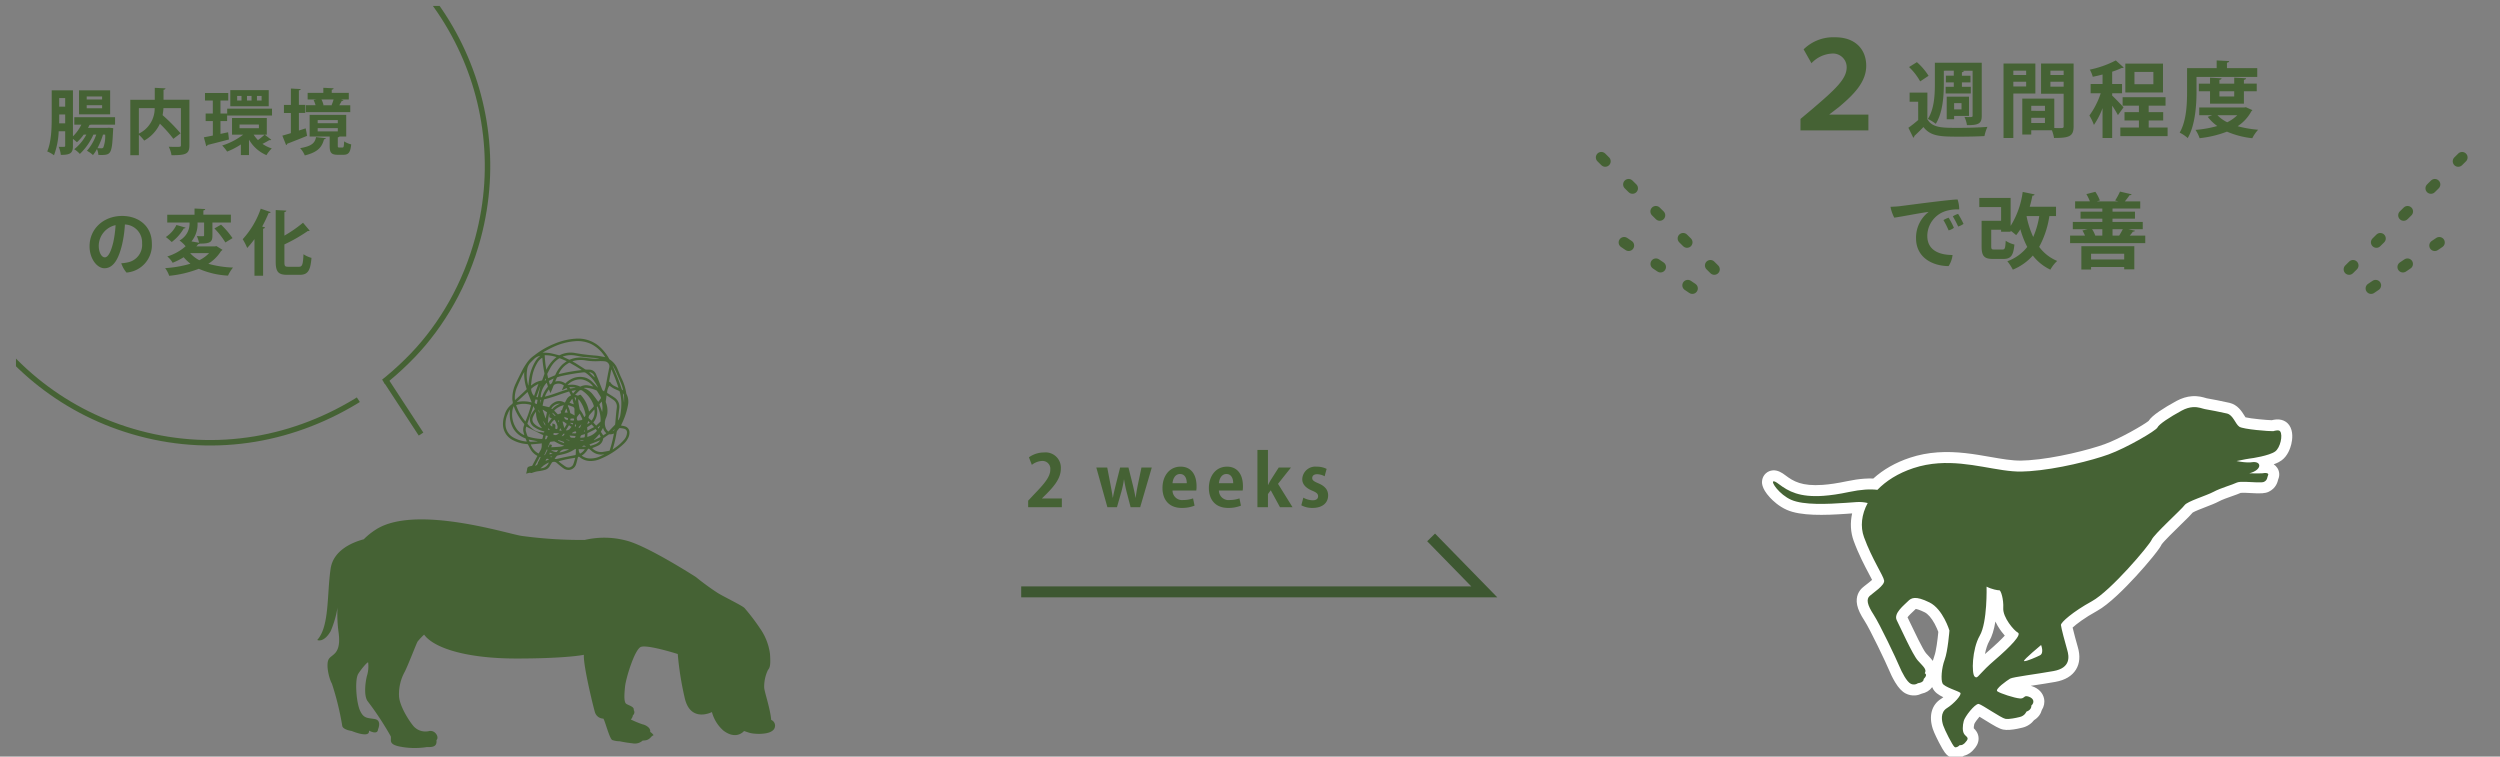 <svg xmlns="http://www.w3.org/2000/svg" xmlns:xlink="http://www.w3.org/1999/xlink" width="456" height="138" viewBox="0 0 456 138">
  <rect x="0" y="0" width="456" height="138" fill="#808080" stroke="none"/>
  <defs>
    <clipPath id="clip-path">
      <rect id="長方形_3749" data-name="長方形 3749" width="456" height="138" transform="translate(-8212 5850)" fill="none" stroke="#707070" stroke-width="1"/>
    </clipPath>
    <clipPath id="clip-path-2">
      <path id="パス_1062" data-name="パス 1062" d="M25.014,98.073,107.8,75.891,89.17,6.372,72.84,24.55,62.732,27.259,87.463,0,0,7.619,5.661,28.748Z" fill="#fff" stroke="#456234" stroke-width="1"/>
    </clipPath>
  </defs>
  <g id="マスクグループ_606" data-name="マスクグループ 606" transform="translate(8212 -5850)" clip-path="url(#clip-path)">
    <g id="k0211_11" transform="translate(-8154.137 5944.736)">
      <path id="パス_149776" data-name="パス 149776" d="M4.445,9.983c.511-3.444,4.135-4.85,6.042-5.355A12.837,12.837,0,0,1,12.781,2.8c7.209-4.508,23.957.825,26.435,1.2a80.824,80.824,0,0,0,11.567.751,15.679,15.679,0,0,1,7.734.151c3.905,1.05,12.543,6.607,12.543,6.607a47.7,47.7,0,0,0,3.9,2.854c1.051.676,4.357,2.254,4.957,2.779A38.422,38.422,0,0,1,82.778,20.9a10.477,10.477,0,0,1,1.8,4.58c.151,2.1,0,2.555-.376,3.005a7.073,7.073,0,0,0-.676,3.231c.075.827,1.127,3.9,1.276,5.856a1.136,1.136,0,0,1,.151,2.027c-.9.676-3.305.6-4.206.3l-.9-.3s-1.352,1.729-3.755-.073a6.849,6.849,0,0,1-2.1-3.382s-3.906,2.027-4.957-2.552a56.251,56.251,0,0,1-1.276-8.036s-5.633-1.8-6.76-1.278-2.7,5.708-2.853,7.211-.226,2.851.225,3.153,1.5.528,1.352,1.125a.728.728,0,0,1-.151.977,1.308,1.308,0,0,1-.375.751,17.666,17.666,0,0,0,2.178.9c.451.076,1.5.6,1.353,1.352,0,0,.837.616.525.676-.376.076-.525.827-1.578.9-.134.009-.238.018-.318.021a2.121,2.121,0,0,1-1.86.5,22.121,22.121,0,0,1-2.328-.374,4.246,4.246,0,0,1-1.352-.223c-.525-.226-1.427-3.907-1.652-3.907a1.647,1.647,0,0,1-1.5-1.125c-.3-.975-2.178-8.638-2.027-10.515,0,0-3.079.676-12.317.676s-15.1-1.952-16.823-4.357a10.694,10.694,0,0,0-1.2,1.276c-.226.377-1.653,4.132-2.329,5.485a8.415,8.415,0,0,0-1.051,4.429c.075,1.8,1.8,4.507,2.628,5.485a2.908,2.908,0,0,0,2.93.9c1.127-.151,1.8,1.2,1.276,1.653.076.9-.225,1.352-1.726,1.276a14.012,14.012,0,0,1-5.259-.151c-1.8-.449-1.2-1.125-1.352-1.8a54.556,54.556,0,0,0-4.2-6.384c-.827-1.05-.377-3.979-.076-4.882a5.933,5.933,0,0,0,.151-2.178c0-.3-1.127.976-1.8,2.027s-.375,5.18.3,6.686,1.352,1.348,2.7,1.575.6,1.877.6,1.877c-.075,1.128-1.652.229-1.652.229.225,1.5-3.154.072-3.154.072s-1.652-.223-1.727-.975a51.414,51.414,0,0,0-1.878-7.66c-.526-.9-1.127-3.454-.6-4.432s2.4-.827,1.8-5.032A24.059,24.059,0,0,1,5.7,17.085,18.419,18.419,0,0,1,4.446,21.4C3.143,23.6,2,23,2,23,4.261,20.5,3.744,14.689,4.445,9.983Z" transform="translate(-2 -0.999)" fill="#456234"/>
    </g>
    <path id="パス_150274" data-name="パス 150274" d="M1.922,13.215c-.054.364-.125.726-.159,1.092a12.148,12.148,0,0,0-.019,3.007A3,3,0,0,0,2.54,19a.434.434,0,0,1,.079.127A9.323,9.323,0,0,0,4.23,21.551c.4.445.752.925,1.131,1.385a3.675,3.675,0,0,0,1.852,1.281.382.382,0,0,1,.145.1,8.331,8.331,0,0,0,2.514,1.743,5.922,5.922,0,0,0,4.321.112,11.693,11.693,0,0,0,3.461-1.935,14.692,14.692,0,0,0,2.994-3.094,5.28,5.28,0,0,0,.77-1.243,12.273,12.273,0,0,0,.588-1.954c.155-.859.343-1.713.469-2.576a6.308,6.308,0,0,0-.127-2.838,3.18,3.18,0,0,0-.251-.615.4.4,0,0,1,.038-.478,3.6,3.6,0,0,0,.731-2.309,4.771,4.771,0,0,0-.228-1.763,3.23,3.23,0,0,0-2.466-2.147,6.327,6.327,0,0,0-2.722.013.2.2,0,0,1-.22-.075c-.248-.266-.492-.537-.76-.782a2.958,2.958,0,0,0-1.421-.693q.135-.633.269-1.268c.043-.2.089-.4.122-.609a.235.235,0,0,1,.165-.2,1.911,1.911,0,0,0,.414-.242.452.452,0,0,0,.172-.489,4.685,4.685,0,0,1-.049-.733c0-.034-.006-.068-.013-.142-.194.115-.364.223-.541.318A.67.67,0,0,1,15.4.353c-.076.015-.175.006-.225.051a5.341,5.341,0,0,1-1.311.746,7.84,7.84,0,0,0-.9.5,1.438,1.438,0,0,0-.6.9c-.053.221-.125.437-.182.657a.305.305,0,0,1-.17.191.721.721,0,0,1-.739.006c-.433-.2-.873-.4-1.323-.559a1.569,1.569,0,0,0-1.4.084,1.5,1.5,0,0,0-.7,1.35c-.012.382.017.766.029,1.149a.19.19,0,0,1-.25.181,3.06,3.06,0,0,0-2.331-.1,4.538,4.538,0,0,0-1.595.94,13.945,13.945,0,0,0-3.129,3.6,3.824,3.824,0,0,0-.541,1.389,2.15,2.15,0,0,0,.077,1.062,1.146,1.146,0,0,0,1.114.762C1.453,13.261,1.684,13.23,1.922,13.215ZM19.336,22.05a.217.217,0,0,1-.037.047c-.518.5-1.013,1.018-1.559,1.481a11.589,11.589,0,0,1-3.448,2.077,5.763,5.763,0,0,1-3.095.331,6.4,6.4,0,0,1-3.046-1.568c-.012-.01-.018-.029-.008-.013.542-.06,1.093-.089,1.632-.187a37.109,37.109,0,0,1,3.765-.6A4.417,4.417,0,0,0,16.2,22.466a.293.293,0,0,1,.172-.057c.564-.026,1.132-.017,1.692-.08A11.493,11.493,0,0,0,19.336,22.05ZM6.617,18.34c.128.057.281.076.35.163.4.491.77,1,1.156,1.5.25.324.5.648.765.96a1.3,1.3,0,0,0,1.359.461c.2-.043.388-.11.584-.155a.475.475,0,0,1,.23,0c.634.185,1.265.381,1.9.567.228.067.461.116.7.177a.374.374,0,0,1-.045.048c-.067.045-.135.089-.2.132a5.133,5.133,0,0,1-2.064.653,10.9,10.9,0,0,0-2.3.531,6.553,6.553,0,0,1-1.083.274.937.937,0,0,1-1.081-.891c-.065-1.053-.18-2.1-.279-3.153A4.089,4.089,0,0,1,6.617,18.34Zm-.646-.559c-.506-.161-.983-.294-1.445-.464a1.431,1.431,0,0,1-.961-1.152c-.06-.333-.1-.668-.167-1-.124-.66-.257-1.317-.382-1.977A.312.312,0,0,1,3.032,13c.241-.465.49-.926.735-1.39.042-.079.1-.1.171-.054a2.314,2.314,0,0,1,.429.324,2.391,2.391,0,0,1,.567,1.938,3.5,3.5,0,0,0-.011.8,4.185,4.185,0,0,0,.786,1.849.477.477,0,0,1,.092.171C5.859,17,5.91,17.363,5.971,17.781Zm13.167,3.35a.337.337,0,0,1-.036-.052,22.24,22.24,0,0,0-1.125-2.546.382.382,0,0,1-.034-.188c.02-.368.042-.736.073-1.1a.2.2,0,0,1,.09-.147,3.747,3.747,0,0,0,1.461-1.221c.041-.053.085-.105.141-.175a.877.877,0,0,1,.028.095c.077.524.182,1.046.224,1.572a7.258,7.258,0,0,1-.224,2.658A2.609,2.609,0,0,1,19.138,21.131ZM2.784,11.442c-.017-.025-.026-.033-.027-.041a22.585,22.585,0,0,1-.1-3.115.14.14,0,0,1,.063-.1q.547-.274,1.1-.539A2.216,2.216,0,0,1,5.842,7.8c-.289.227-.589.435-.856.679a1.652,1.652,0,0,0-.6,1.5.236.236,0,0,1-.048.159c-.229.289-.463.573-.7.857-.027.033-.062.077-.1.083A1.52,1.52,0,0,0,2.784,11.442Zm12.65,1.365,1.231-.066c.026.346.057.722.079,1.1a.155.155,0,0,1-.075.113,26.993,26.993,0,0,0-2.628,1.733c-.427.3-.861.58-1.307.879l-.551-.595a1.565,1.565,0,0,0,.6-.979,3.977,3.977,0,0,0,.086-.43c.016-.148.087-.172.214-.143a1.773,1.773,0,0,0,1.681-.5A2.478,2.478,0,0,0,15.435,12.806Zm.236,4.8c-.033.279-.06.529-.1.778a.194.194,0,0,1-.086.111c-.181.119-.365.236-.552.346A37.691,37.691,0,0,1,11.2,20.634a.627.627,0,0,1-.529,0,6.477,6.477,0,0,1-2.735-1.866c-.032-.039-.062-.079-.081-.1.427.246.852.51,1.294.741a3.228,3.228,0,0,0,1.307.4,3.435,3.435,0,0,0,2.6-1.035,3.3,3.3,0,0,0,.73-1A2.059,2.059,0,0,0,15.671,17.6Zm6.575-7.219-.038-.018c-.1-.349-.176-.7-.294-1.044a5.085,5.085,0,0,0-1.231-2.028,4.157,4.157,0,0,0-2.552-1.136c-.049-.005-.116,0-.141-.035-.12-.144-.229-.3-.354-.465a5.851,5.851,0,0,1,2.486.019,2.779,2.779,0,0,1,2.065,1.784,4.4,4.4,0,0,1,.2,1.959C22.36,9.744,22.3,10.064,22.246,10.385ZM18.39,6.668a1.291,1.291,0,0,1,.129.011,3.471,3.471,0,0,1,1.288.506,4.623,4.623,0,0,1,1.929,3.42,3.418,3.418,0,0,1-.018.57l-.044,0-.027-.036a10,10,0,0,0-2.569-2.458.3.3,0,0,1-.153-.317,1.98,1.98,0,0,0-.251-1.24C18.586,6.98,18.494,6.837,18.39,6.668ZM14.666,21.76c.053-.066.085-.1.114-.141.176-.24.37-.469.522-.724a6,6,0,0,0,.673-2.061.279.279,0,0,1,.068-.158c.337-.28.68-.553,1.033-.837.116.213.241.437.36.663a.186.186,0,0,1,.008.116c-.1.483-.187.972-.321,1.447a4.509,4.509,0,0,1-.934,1.75c-.042.049-.113.113-.164.108C15.582,21.878,15.138,21.818,14.666,21.76ZM2.184,8.582c0,.17,0,.3,0,.421a23.266,23.266,0,0,0,.16,2.81.612.612,0,0,1-.021.263,5.48,5.48,0,0,1-.213.517A.189.189,0,0,1,2,12.7a4.781,4.781,0,0,1-.762.1.693.693,0,0,1-.748-.629,2.167,2.167,0,0,1,.176-1.3A8.4,8.4,0,0,1,1.812,9.038C1.925,8.893,2.046,8.752,2.184,8.582Zm16.534,3.7a22.575,22.575,0,0,1,.163-3.175,9.053,9.053,0,0,1,2.457,2.412A4.4,4.4,0,0,1,18.718,12.287ZM5.948,19.617a8.315,8.315,0,0,0-.848-.274c-.36-.077-.73-.1-1.094-.162a.257.257,0,0,1-.161-.106,8.918,8.918,0,0,1-.791-1.7,12.255,12.255,0,0,1-.509-2.6,2.922,2.922,0,0,1,.12-.771l.067,0c.116.692.238,1.383.347,2.075a1.986,1.986,0,0,0,1.387,1.7c.448.153.906.281,1.364.4a.24.24,0,0,1,.216.242A2.392,2.392,0,0,1,5.948,19.617ZM21.579,17.74c-.041-.161-.068-.278-.1-.395a8.615,8.615,0,0,0-1.126-2.386.212.212,0,0,1,0-.268c.135-.213.256-.435.387-.651.346-.568.694-1.135,1.048-1.713.026.065.052.122.074.181a4.752,4.752,0,0,1,.224,2.167c-.085.792-.228,1.577-.353,2.365C21.7,17.262,21.637,17.479,21.579,17.74ZM11.508,16.3c-.185.331-.355.646-.539.952a.433.433,0,0,1-.2.133.572.572,0,0,1-.438-.058,5.2,5.2,0,0,1-2.63-2,.229.229,0,0,1-.038-.184c.179-.367.371-.727.566-1.1l.074.138a6.155,6.155,0,0,0,1.956,2.2c.348.234.279.251.656-.051a.244.244,0,0,1,.143-.054C11.195,16.271,11.33,16.287,11.508,16.3Zm.078,4.66a31.671,31.671,0,0,0,3.853-1.888c.008.022.015.032.014.04a4.381,4.381,0,0,1-1.237,2.444.2.2,0,0,1-.214.057c-.366-.094-.737-.173-1.1-.272C12.473,21.227,12.05,21.1,11.586,20.961Zm4.328-5.623c-.054.47-.118.894-.147,1.321a.576.576,0,0,1-.292.519c-.07.04-.135.09-.206.126a1.538,1.538,0,0,1-1.32.038l.114-.936-.7.64-.255-.191c1.235-.758,2.339-1.681,3.613-2.411a4.982,4.982,0,0,1-.343,1.475Zm-2.568,2.3a3.285,3.285,0,0,1-2.214,1.68,3.246,3.246,0,0,1-2.372-.667c.273-.016.55-.022.824-.051a2.182,2.182,0,0,0,1.368-.573.2.2,0,0,1,.144-.038,3.588,3.588,0,0,0,1.368-.056C12.758,17.852,13.042,17.739,13.346,17.636ZM7.294,5.953c-.06.072-.109.129-.157.188a3.358,3.358,0,0,0-.572,1.193c-.056.188-.137.224-.31.145q-.22-.1-.442-.2A2.57,2.57,0,0,0,3.477,7.3a.27.27,0,0,1-.071.006c.176-.154.33-.292.489-.425A4.166,4.166,0,0,1,5.819,5.842,2.558,2.558,0,0,1,7.294,5.953Zm11.174,2.31c-.123-.041-3.295-.645-3.4-.647-.01-.133-.023-.268-.03-.4-.019-.335-.019-.338.316-.4a9.845,9.845,0,0,1,2.286-.223.218.218,0,0,1,.152.062c.171.238.341.477.493.726A1.355,1.355,0,0,1,18.468,8.262Zm-7.414-4.5-.013.048A20.848,20.848,0,0,1,8.331,5.243a.207.207,0,0,1-.017-.062c.007-.392-.011-.787.031-1.175a.928.928,0,0,1,1.21-.791C10.065,3.365,10.556,3.578,11.055,3.763ZM20.17,15.555c.014.012.024.017.029.024a6.5,6.5,0,0,1,.982,2.631,2.4,2.4,0,0,1-.175,1.393c-.158.3-.33.6-.493.9a2.218,2.218,0,0,1-.859.833c-.03.018-.064.03-.1.045a3.469,3.469,0,0,0,.6-1.188,8.663,8.663,0,0,0,.2-3.514C20.313,16.308,20.234,15.938,20.17,15.555Zm-3.5,6.406a6.439,6.439,0,0,0,1.143-2.732A18.125,18.125,0,0,1,18.83,21.7,6.773,6.773,0,0,1,16.669,21.962ZM8.656,6.842c-.076-.293-.15-.559-.214-.828s-.056-.256.179-.376c.516-.263,1.034-.522,1.547-.792.472-.249.935-.515,1.408-.762a1.028,1.028,0,0,1,.315-.043c-.086.221-.147.4-.223.567a.369.369,0,0,1-.143.158c-.289.166-.587.315-.874.483a6.339,6.339,0,0,0-1.8,1.461A.894.894,0,0,1,8.656,6.842ZM10.31,17.895l0,.049c-.141.047-.28.105-.424.139a5.554,5.554,0,0,1-1.867.045.258.258,0,0,1-.137-.054c-.325-.287-.651-.573-.965-.872a.312.312,0,0,1-.093-.251c.076-.254.184-.5.274-.732.376.289.725.589,1.1.844A3.6,3.6,0,0,0,10.31,17.895ZM6.445,22.519l-.052.013a33.327,33.327,0,0,1-2.145-2.847c.332.038.658.09.981.158a1.841,1.841,0,0,1,.849.52l.132-.174ZM16.78,5.357,14.9,6.093a3.029,3.029,0,0,0-.075-.352,1.705,1.705,0,0,1,0-1.066c.053-.171.083-.349.123-.521A2.821,2.821,0,0,1,16.78,5.357ZM21.332,12.1l.031.037-1.369,2.253-1.259-1.627A5.586,5.586,0,0,0,21.332,12.1Zm-14.4.251a3.14,3.14,0,0,0,.1,2.721A.236.236,0,0,1,7,15.376c-.013-.006-.024-.008-.03-.015a6.093,6.093,0,0,1-1.249-2.395.17.17,0,0,1,.005-.117c.177-.3.359-.6.543-.907Zm8.685,10.009c-.078.055-.137.1-.2.139a4.5,4.5,0,0,1-1.956.683c-.471.057-.949.069-1.416.145-.722.118-1.437.277-2.156.415-.232.045-.466.079-.7.117l-.008-.04a8.488,8.488,0,0,1,.847-.267c.567-.119,1.141-.208,1.713-.306A5.021,5.021,0,0,0,14.2,22.193a.251.251,0,0,1,.179-.035C14.781,22.219,15.179,22.287,15.613,22.358Zm2.244-10.6c.122-.365.263-.7.343-1.043a1.7,1.7,0,0,0-1.16-2.151,5.52,5.52,0,0,0-1.134-.242,6.433,6.433,0,0,0-.847-.007l.011-.217.5-.075a2.91,2.91,0,0,1,1.262-.008,6.5,6.5,0,0,1,1.544.758.178.178,0,0,1,.048.139c-.053.9-.112,1.793-.164,2.69-.011.187,0,.375,0,.562l-.042.005ZM15.62,8.773a2.889,2.889,0,0,1,1.717.462,1.042,1.042,0,0,1,.456.925,5.428,5.428,0,0,1-.145.828,2.563,2.563,0,0,1-.141.362,4.266,4.266,0,0,0-.692-1.487A5.4,5.4,0,0,0,15.62,8.773Zm-4.878,6.858-.052.028c-.03-.016-.062-.03-.091-.049-.085-.055-.172-.106-.252-.168a6.309,6.309,0,0,1-1.607-2.008.47.47,0,0,1,.043-.586.2.2,0,0,1,.036.027,5.844,5.844,0,0,0,1.1,1.039.256.256,0,0,1,.076.09c.178.351.358.7.526,1.057C10.606,15.246,10.669,15.441,10.743,15.631Zm.183-8.816L10.9,6.771a5.284,5.284,0,0,1,.6-.324c.478-.188.966-.351,1.449-.524.03-.011.06-.018.1-.029v.434h.437l.036-.569.059-.009a.573.573,0,0,1,.048.187c-.023.231-.067.46-.088.691a.239.239,0,0,1-.2.239c-.149.044-.287.124-.434.176a.4.4,0,0,1-.2.013c-.336-.064-.669-.152-1.007-.2C11.448,6.819,11.185,6.828,10.925,6.816Zm2.331,6.02c-.061-.136-.106-.248-.16-.355a.132.132,0,0,1,.05-.2c.115-.073.219-.163.331-.24.032-.022.089-.045.114-.031.264.146.524.3.794.456A3.442,3.442,0,0,1,12.974,13.9c.022-.295.048-.565.061-.836C13.041,12.931,13.06,12.829,13.256,12.835Zm-2.7-.2c.276.063.509.126.745.165a.219.219,0,0,1,.193.131,3.578,3.578,0,0,0,.692.988.168.168,0,0,1,.047.138.153.153,0,0,1-.123.073c-.241-.009-.482-.03-.723-.047a.506.506,0,0,1-.507-.42C10.793,13.319,10.67,12.984,10.558,12.635Zm8.092,1.394c.084.048.152.078.211.121a2.017,2.017,0,0,1,.65.93.172.172,0,0,1-.033.134c-.135.189-.267.381-.419.556-.176.2-.371.389-.558.583.008-.4.049-.78.078-1.157S18.626,14.435,18.65,14.029ZM17.1,16.987c-.119-.181-.223-.353-.342-.515a.2.2,0,0,1-.024-.233,5.581,5.581,0,0,0,.45-1.86c.016-.2.04-.223.249-.243A4.081,4.081,0,0,1,17.1,16.987ZM7.4,14.688a2.485,2.485,0,0,1-.066-2.108c.216.1.412.193.607.288.025.012.061.037.062.056A1.222,1.222,0,0,1,8,13.4C7.817,13.839,7.6,14.26,7.4,14.688Zm-.136-5.16c.044.192.081.373.129.552a.151.151,0,0,1-.064.176c-.28.246-.555.5-.826.753-.105.1-.2.212-.3.322-.1-.071-.193-.129-.276-.2a.135.135,0,0,1-.029-.123A3.193,3.193,0,0,1,7.259,9.528ZM13.893,10.9A3.5,3.5,0,0,1,13,9.863a1.066,1.066,0,0,1-.068-.407c0-.043.1-.133.119-.124.1.04.274-.04.287.164a1.455,1.455,0,0,0,.066.34.381.381,0,0,0,.365.29c.095,0,.19,0,.283,0l-.134-.573.477.177A3.413,3.413,0,0,1,13.893,10.9ZM9.759,13.227c-.219-.246-.455-.506-.685-.771-.095-.109-.077-.206.053-.279a3.928,3.928,0,0,1,.394-.191c.287-.122.3-.128.463.136a.567.567,0,0,1,.063.4A5.811,5.811,0,0,1,9.759,13.227ZM3.326,19.52l.034-.043c.1.059.234.093.29.18a28.118,28.118,0,0,0,1.783,2.409q.486.605.969,1.213a.134.134,0,0,1-.094-.039c-.232-.238-.476-.466-.692-.719-.462-.541-.908-1.1-1.362-1.644A8.275,8.275,0,0,1,3.326,19.52Zm3.806-7.585-.569-.354.985-.945c.077.185.142.332.2.482a.14.14,0,0,1-.013.118C7.54,11.467,7.341,11.694,7.132,11.935ZM4.1,11.122l.443-.538c.191.163.372.316.55.472a.111.111,0,0,1,.036.087c-.055.244-.117.486-.181.749A1.867,1.867,0,0,0,4.1,11.122ZM6.512,8.29,4.83,9.579c.214-.775.88-1.1,1.492-1.519L6.3,8.2ZM7.08,7.231A2.249,2.249,0,0,1,7.7,6.214a1.517,1.517,0,0,1,.46.72Zm9.369,4.783-.041.047-.842-.255-.082-1.1.041-.02ZM6.511,16.441a4.941,4.941,0,0,1-.6-1.769c.009,0,.021.005.026.012.269.37.539.74.8,1.113a.145.145,0,0,1,.006.119C6.676,16.082,6.6,16.246,6.511,16.441Zm6.246-13.36-.036-.035a1.579,1.579,0,0,1,1.191-1.39,2.444,2.444,0,0,0-.36.551A7.918,7.918,0,0,1,12.756,3.081Zm3.7,13.748c.106.166.215.334.319.506a.116.116,0,0,1,0,.105c-.214.208-.434.41-.652.614l-.042-.032C16.174,17.621,16.028,17.153,16.453,16.829Zm-5.11-7.236-.287,1.042-.511-.151C10.7,10.064,10.85,9.675,11.343,9.593Zm.162,1.173.216-.866.652,1.061C12.061,11.072,11.823,10.824,11.505,10.766Zm3.589.825-.049.008c-.033-.128-.07-.256-.1-.385a.226.226,0,0,0-.25-.2,1.844,1.844,0,0,1-.272-.034l.4-1.008.037-.007A7.964,7.964,0,0,1,15.094,11.59ZM11.352,5.378a1.252,1.252,0,0,1-.622.782,5.021,5.021,0,0,1-.9.251A7.217,7.217,0,0,1,11.352,5.378ZM4.9,10.177l1.027-.906.03.03c-.119.214-.245.425-.355.644s-.2.442-.313.684ZM7.8,9.892c-.033-.19-.065-.357-.087-.525a.109.109,0,0,1,.053-.087c.22-.094.444-.182.664-.271a.488.488,0,0,1-.1.561C8.163,9.677,7.993,9.774,7.8,9.892Zm4.3,4.719-.269.829h-.043l-.519-.895Zm1.6-.635.122-.105a3.669,3.669,0,0,0,.924-1.124c.064-.126.124-.154.235-.072A1.736,1.736,0,0,1,13.7,13.976Zm.76-10.314-.027-.039c.028-.2.053-.409.086-.612.02-.123.055-.243.079-.365a.39.39,0,0,0,.019-.173.572.572,0,0,1,.355-.635C14.851,2.42,14.73,3,14.6,3.571,14.591,3.61,14.511,3.632,14.463,3.662Zm-4.02,5.2L9.361,9.08a2.042,2.042,0,0,1,0-.266.141.141,0,0,1,.079-.1c.2-.052.411-.1.619-.136a.162.162,0,0,1,.12.033C10.273,8.69,10.356,8.778,10.444,8.863ZM17.38,6.1l-1.656.159a1.1,1.1,0,0,1,.117-.058c.322-.115.643-.236.969-.34.343-.11.346-.1.552.2A.236.236,0,0,1,17.38,6.1Zm.838,7.391-.376.024-.086-.765a.955.955,0,0,1,.277.006c.07.024.17.092.177.15A5.11,5.11,0,0,1,18.218,13.489Zm-.166,2.571-.019,0c-.032-.688-.065-1.376-.1-2.086l.27-.024ZM12.407,8.736c.276-.46.578-.614.95-.487a.589.589,0,0,0-.007.1c.013.131-.052.178-.175.2C12.923,8.6,12.675,8.672,12.407,8.736Zm-.7-2.988c.062-.15.111-.274.165-.4a.083.083,0,0,1,.056-.04,2.236,2.236,0,0,1,1.027.051c-.233.059-.433.1-.627.162S11.931,5.665,11.7,5.748ZM10.2,20.957a1.047,1.047,0,0,1-1.24-.65Zm2.1-9.069-.728-.074-.044-.294C12,11.42,12.174,11.5,12.3,11.888Zm-1.232-.319.049.312a3.756,3.756,0,0,0-.41.151c-.131.066-.192-.022-.246-.1s-.016-.235.056-.251C10.694,11.643,10.872,11.609,11.07,11.569Zm1.384,1.079-.069.754-.05.015-.413-.625ZM14.562,7l.048.673c-.093.008-.163.017-.233.019-.137,0-.172-.038-.147-.171a2.849,2.849,0,0,0,.051-.282C14.3,7.077,14.361,6.981,14.562,7Zm-2.241,9.794-.735.352.363-.747ZM11,7.258l1.209.109,0,.088a1.514,1.514,0,0,1-.288.054c-.2,0-.4-.033-.6-.025A.3.3,0,0,1,11,7.258ZM9.553,9.9a.466.466,0,0,1-.076-.067c-.1-.141-.068-.264.095-.31.186-.054.374-.1.574-.151A.931.931,0,0,1,9.553,9.9Zm3.345,7.45-1.055.247-.014-.049c.214-.107.43-.211.642-.322C12.7,17.1,12.7,17.1,12.9,17.347Zm-10.351.079.017,0,.643,1.5A.516.516,0,0,1,2.9,18.6c-.038-.135-.1-.264-.138-.4C2.683,17.946,2.617,17.685,2.547,17.425ZM13.839,4.153l.051.024-.148.986c-.009.063-.005.151-.1.123-.03-.009-.061-.1-.052-.148.05-.283.108-.565.171-.846A.541.541,0,0,1,13.839,4.153Zm-.945-.487-.032-.048.515-.4C13.377,3.608,13.289,3.733,12.893,3.667Zm-5.346,8.5.32-.4.028.017v.564ZM11.4,8.922a.551.551,0,0,1,.381-.567,2.075,2.075,0,0,0-.12.354C11.638,8.866,11.55,8.916,11.4,8.922ZM9.207,10.659c.012.067.05.14.029.187-.083.185-.185.362-.279.542l-.038-.017C9.038,11.146,8.844,10.813,9.207,10.659Zm5.361,1.316-.043.036-.639-.353.1-.111c.175.1.344.188.5.29C14.53,11.86,14.543,11.927,14.568,11.974ZM12.049,9.313l.437-.073-.043.448ZM11.1,15.2l.393.617-.3.018ZM7,7.757l.677-.223C7.483,7.877,7.386,7.909,7,7.757Zm5.488-2.95.527-.244.024.33Zm-2.061,6.421.033-.29.525.152v.031Zm4.791-1.863.67.763c-.157-.1-.286-.228-.438-.321A.539.539,0,0,1,15.214,9.366ZM5.6,12.134l-.031-.009.121-.59.217.159Zm4.28-1.457c.045.048.119.089.12.132a3.6,3.6,0,0,1-.035.418C9.9,11.056,9.668,10.918,9.882,10.677ZM7.71,8.8c0-.1.347-.293.611-.32-.016.046-.038.1-.075.113C8.07,8.665,7.89,8.729,7.71,8.8Zm6.486.058.006-.04a1.382,1.382,0,0,1,.319.025c.025.007.014.138.022.245Zm3.345,8.837c-.2-.282-.213-.217,0-.5Zm-.373-4.556.02-.012c.044.143.083.288.133.43.038.109-.007.133-.112.126ZM10.213,8.031l0-.056.642-.036,0,.046C10.642,7.975,10.433,8.1,10.213,8.031Zm6.922,3.821-.339-.576C16.95,11.432,17.148,11.562,17.135,11.852Zm-4.7-7.525c.047-.24.2-.2.351-.164Zm.538,6.352L13,10.667l.236.258h-.221ZM2.879,12.226c-.047-.146.039-.3.229-.421ZM8.044,10.6c-.124-.243-.118-.265.081-.328Z" transform="translate(-8100.523 5940.841) rotate(-164)" fill="#456234"/>
    <g id="グループ_5411" data-name="グループ 5411" transform="matrix(-0.259, 0.966, -0.966, -0.259, -8107.86, 5853.059)">
      <path id="パス_1063" data-name="パス 1063" d="M7.807,0,0,8.73" transform="translate(72.784 6.699)" fill="#fff" stroke="#456234" stroke-width="1"/>
      <g id="マスクグループ_74" data-name="マスクグループ 74" transform="translate(0 0)" clip-path="url(#clip-path-2)">
        <g id="パス_1061" data-name="パス 1061" transform="translate(-7.603 5.426)" fill="none">
          <path d="M50.936,101.872A50.879,50.879,0,0,0,84.821,12.988a52.016,52.016,0,0,0-9.856-6.975A50.173,50.173,0,0,0,50.936,0a50.936,50.936,0,1,0,0,101.872Z" stroke="none"/>
          <path d="M 50.936 101.872 L 50.936 100.872 C 57.678 100.872 64.217 99.552 70.373 96.948 C 76.319 94.433 81.66 90.832 86.246 86.246 C 90.833 81.66 94.433 76.319 96.948 70.373 C 99.552 64.217 100.872 57.678 100.872 50.936 C 100.872 43.803 99.389 36.932 96.465 30.513 C 93.605 24.236 89.46 18.588 84.145 13.725 C 81.472 11.274 78.041 8.846 74.482 6.888 C 71.104 5.027 67.406 3.576 63.493 2.574 C 59.412 1.53 55.187 1 50.936 1 C 44.194 1 37.655 2.32 31.499 4.924 C 25.553 7.439 20.212 11.04 15.626 15.626 C 11.04 20.212 7.439 25.553 4.924 31.499 C 2.32 37.655 1 44.194 1 50.936 C 1 57.678 2.32 64.217 4.924 70.373 C 7.439 76.319 11.04 81.66 15.626 86.246 C 20.212 90.832 25.553 94.433 31.499 96.948 C 37.655 99.552 44.194 100.872 50.936 100.872 L 50.936 101.872 M 50.936 101.872 C 22.805 101.872 -3.332722917548381e-05 79.067 -1.999389678530861e-05 50.936 C -6.660563030891353e-06 22.805 22.805 -1.821329715312459e-05 50.936 -1.821329715312459e-05 C 59.826 -1.821329715312459e-05 68.183 2.277 74.965 6.012 C 78.716 8.076 82.169 10.556 84.821 12.988 C 95.563 22.816 101.872 36.139 101.872 50.936 C 101.872 79.067 79.067 101.872 50.936 101.872 Z" stroke="none" fill="#456234"/>
        </g>
      </g>
    </g>
    <path id="パス_150276" data-name="パス 150276" d="M-15.3-5.707h-7.436v1.352h1.287a7.653,7.653,0,0,1-1.534,2.132v-8.385h-3.874v4.771c0,1.924-.039,4.563-.819,6.37a5.24,5.24,0,0,1,1.235.7,14.027,14.027,0,0,0,.858-4.381H-24.4V-.507c0,.208-.065.208-.585.208-.182,0-.39,0-.6-.013a5.133,5.133,0,0,1,.39,1.469c1.846.026,2.21-.416,2.21-1.651V-1.755c.26.2.546.442.728.611a8.114,8.114,0,0,0,1.235-1.391h.481A8.563,8.563,0,0,1-22.75.13a4.681,4.681,0,0,1,1.027.858,11.13,11.13,0,0,0,2.47-3.523h.52a8.951,8.951,0,0,1-1.7,2.951,4.831,4.831,0,0,1,1.1.78A7.078,7.078,0,0,0-18.6.091a3.63,3.63,0,0,1,.26,1.079c2.353.065,2.457-.013,2.678-4.485.013-.13.026-.286.026-.4l-.78-.078-.312.026h-3.51a5.345,5.345,0,0,0,.273-.546.311.311,0,0,0,.221-.039H-15.3Zm-5.174-3.237V-9.49h2.808v.546Zm-1.4-1.664V-6.24H-16.2v-4.368Zm1.4,3.263V-7.9h2.808v.559ZM-24.4-7.631h-1.092V-9.2H-24.4Zm0,1.417v1.625h-1.1c.013-.442.013-.78.013-1.625Zm7.293,3.679a5.775,5.775,0,0,1-.338,2.353.385.385,0,0,1-.351.143c-.156,0-.416-.013-.715-.026A14.141,14.141,0,0,0-17.5-2.535ZM-6.461-8.892v-1.82c.247-.039.338-.13.351-.26l-1.95-.1v2.184h-4.459V1.222h1.56V-2.509a6.6,6.6,0,0,1,.975,1.066,6.8,6.8,0,0,0,2.86-3.081A23.422,23.422,0,0,1-4.667-1.768l1.313-1A33.806,33.806,0,0,0-6.63-6.084a11.2,11.2,0,0,0,.156-1.287h3.185V-.6c0,.3-.091.3-.884.3-.377,0-.884,0-1.339-.026a5.146,5.146,0,0,1,.507,1.547c2.613,0,3.263-.208,3.263-1.807V-8.892ZM-8.073-7.371a5.116,5.116,0,0,1-2.886,4.654V-7.371ZM5.72-10.647v2.938h7.007v-2.938Zm3.042,1.9v-.845h.832v.845Zm-1.794,0v-.845h.793v.845Zm3.614,0v-.845h.845v.845Zm.351,4.368V-3.7H7.4v-.676Zm1.443,1.859V-5.564H6.032v3.042H8.06A12.278,12.278,0,0,1,4.238-.546a7.252,7.252,0,0,1,.9,1.105,12.819,12.819,0,0,0,2.509-1.3V1.2H9.126V-1.625a6.737,6.737,0,0,0,3.185,2.834,5.841,5.841,0,0,1,.975-1.222,6.287,6.287,0,0,1-1.7-.832c.429-.208.949-.507,1.261-.689a.442.442,0,0,0,.13.013.306.306,0,0,0,.221-.078l-1.209-.923Zm-.416,0a10.474,10.474,0,0,1-1.2.975,5.582,5.582,0,0,1-.78-.975ZM3.926-2.665v-2.34H5.135V-6.383H3.926V-8.749H5.343v-1.378H1.1v1.378h1.43v2.366H1.222v1.378H2.535v2.639c-.611.13-1.183.234-1.638.325L1.339-.416A.308.308,0,0,0,1.573-.65c.962-.234,2.47-.624,3.9-1L5.317-2.964ZM5.148-6.019h8.177V-7.267H5.148ZM25.6-7.891c.156-.273.325-.559.442-.793.169,0,.286-.052.312-.143L25.9-8.944h1.43v-1.209H24.219v-.572c.234-.052.325-.13.338-.26l-1.872-.091v.923h-2.86v1.209h1.6l-.507.1a5.916,5.916,0,0,1,.351.949H19.5V-6.63h8.1V-7.891Zm-7.371,1.4h1.157V-7.956H18.226v-2.652c.234-.039.325-.1.338-.234l-1.794-.1v2.99H15.5v1.469H16.77v3.679c-.585.182-1.131.338-1.56.455L15.9-.624a.3.3,0,0,0,.2-.247c.923-.351,2.314-.9,3.627-1.443-.091-.507-.169-.936-.26-1.365l-1.235.4Zm6.045-1.4H22.607l.117-.026a4.342,4.342,0,0,0-.377-1.027h2.21a7.956,7.956,0,0,1-.364,1.027Zm1.053,5.85a.465.465,0,0,0,.312-.143h1.222V-6.136H20.189v3.952h3.653V-.52c0,1.235.247,1.664,1.482,1.664h1.027c.91,0,1.274-.39,1.417-1.9A3.967,3.967,0,0,1,26.481-1.3c-.039.988-.091,1.118-.312,1.118h-.585c-.221,0-.26-.039-.26-.364Zm0-3.146v.572H21.658v-.572Zm0,1.469v.6H21.658v-.6ZM21.359-2.08c-.208,1.014-.689,1.638-2.9,2.015a4.5,4.5,0,0,1,.845,1.326c2.574-.637,3.146-1.651,3.51-2.938.2-.013.3-.1.325-.208ZM-14,12.3c-3.432,0-5.954,2.366-5.954,5.538,0,2.223,1.339,4,2.717,4,1.7,0,2.639-1.846,3.237-4.42a21.643,21.643,0,0,0,.494-3.562,3.259,3.259,0,0,1,3.133,3.419,3.259,3.259,0,0,1-2.574,3.484,6.76,6.76,0,0,1-1.222.169,5.189,5.189,0,0,0,.949,1.7,5.032,5.032,0,0,0,4.628-5.343C-8.593,14.252-10.92,12.3-14,12.3Zm-3.185,7.553c-.494,0-1.092-.754-1.092-2.132a3.893,3.893,0,0,1,3.068-3.744,19.472,19.472,0,0,1-.416,3.107C-16.029,18.789-16.549,19.855-17.186,19.855Zm20.111-2H-.468c.117-.143.234-.273.338-.416a.469.469,0,0,0,.286-.091c1.937,0,2.3-.312,2.3-1.482V13.5H5.824v-1.43H.806v-.78c.234-.039.325-.117.338-.247l-1.95-.1v1.131H-5.785V13.5h4.069a3.5,3.5,0,0,1-1.833,3.276,5.4,5.4,0,0,1,1.118,1.053,9.021,9.021,0,0,1-3.341,1.859A4.2,4.2,0,0,1-4.8,20.843a13.22,13.22,0,0,0,2.015-1.014,8.169,8.169,0,0,0,1.235,1.183,21.04,21.04,0,0,1-4.615.806,5.208,5.208,0,0,1,.741,1.4A20.26,20.26,0,0,0-.026,21.935,15.1,15.1,0,0,0,5.3,23.183a6.9,6.9,0,0,1,.91-1.469,18.818,18.818,0,0,1-4.5-.689,7.354,7.354,0,0,0,2.34-2.353.36.36,0,0,0,.234-.2l-1.1-.676ZM.936,15.825c0,.13-.039.169-.2.169s-.663,0-1.118-.013a6.287,6.287,0,0,1,.4,1.209l-1.378-.247A5,5,0,0,0-.26,13.5h1.2Zm.91,3.263A6.332,6.332,0,0,1,.065,20.375,5.748,5.748,0,0,1-1.6,19.088Zm4.277-2.743A15.062,15.062,0,0,0,4.03,13.888l-1.209.689a14.735,14.735,0,0,1,2,2.561Zm-10.231-2.4a5.462,5.462,0,0,1-1.937,2.2,13.368,13.368,0,0,1,1.079.91,8.319,8.319,0,0,0,2.2-2.483.306.306,0,0,0,.325-.143ZM11.7,23.2V14.629c.221-.039.325-.13.351-.247l-.52-.143a27.033,27.033,0,0,0,1.183-2.483.326.326,0,0,0,.377-.156l-1.82-.624A15.9,15.9,0,0,1,7.982,16.54a11.6,11.6,0,0,1,.819,1.6,16.865,16.865,0,0,0,1.326-1.612V23.2Zm3.887-5.707a29.627,29.627,0,0,0,4.264-2.444.53.53,0,0,0,.351-.065L18.98,13.537a23.716,23.716,0,0,1-3.393,2.353v-4.3c.234-.039.338-.117.351-.26L14,11.223v9.425c0,1.859.481,2.392,2.119,2.392h2.262c1.534,0,1.95-.845,2.145-3.094a4.754,4.754,0,0,1-1.456-.663c-.091,1.846-.208,2.288-.832,2.288H16.315c-.637,0-.728-.117-.728-.91Z" transform="translate(-8175.711 5877.089)" fill="#456234"/>
    <path id="パス_150277" data-name="パス 150277" d="M-21.151-1.6h-3.614v-.026l.819-.806c1.43-1.443,2.613-2.873,2.613-4.615A2.785,2.785,0,0,0-24.4-9.984a4.7,4.7,0,0,0-2.756.884l.533,1.378a3.223,3.223,0,0,1,1.833-.715,1.429,1.429,0,0,1,1.534,1.573c0,1.326-1.092,2.587-2.951,4.511L-27.3-1.183V0h6.149ZM-6.63-7.241l-.65,3.107c-.169.832-.312,1.612-.4,2.379h-.039c-.13-.78-.3-1.547-.507-2.379L-9-7.241h-1.521l-.806,3.2c-.169.715-.377,1.521-.507,2.288h-.039c-.1-.767-.247-1.547-.39-2.314l-.611-3.172h-1.989L-12.844,0H-11.1l.793-2.769a17.771,17.771,0,0,0,.481-2.275H-9.8c.143.871.286,1.56.468,2.275L-8.606,0h1.742l2.119-7.241ZM2.782-1.612a5.272,5.272,0,0,1-1.768.3A1.75,1.75,0,0,1-.962-3.042H3.367a4.443,4.443,0,0,0,.052-.767C3.419-6.149,2.275-7.4.52-7.4-1.6-7.4-2.795-5.6-2.795-3.523-2.795-1.274-1.521.13.715.13a6.128,6.128,0,0,0,2.34-.416ZM-.962-4.381C-.91-5.1-.52-6.058.4-6.058c.949,0,1.248.923,1.235,1.677ZM11.245-1.612a5.272,5.272,0,0,1-1.768.3A1.75,1.75,0,0,1,7.5-3.042H11.83a4.443,4.443,0,0,0,.052-.767c0-2.34-1.144-3.588-2.9-3.588C6.864-7.4,5.668-5.6,5.668-3.523,5.668-1.274,6.942.13,9.178.13a6.128,6.128,0,0,0,2.34-.416ZM7.5-4.381c.052-.715.442-1.677,1.365-1.677.949,0,1.248.923,1.235,1.677Zm10.777.117,2.366-2.977H18.408L16.965-4.979a9.583,9.583,0,0,0-.481.9h-.039v-6.37H14.521V0h1.924V-2.4l.507-.689L18.642,0H20.93Zm8.866-2.73a3.936,3.936,0,0,0-1.794-.4A2.381,2.381,0,0,0,22.7-5.109c0,.793.494,1.56,1.846,2.106.793.338,1.04.572,1.04,1.014s-.325.728-1,.728a3.8,3.8,0,0,1-1.69-.481L22.529-.351A4.225,4.225,0,0,0,24.57.13c1.807,0,2.847-.91,2.847-2.288,0-1-.572-1.7-1.794-2.21-.832-.351-1.105-.559-1.105-.962s.312-.689.9-.689a2.984,2.984,0,0,1,1.365.377Z" transform="translate(-7997.168 5942.516)" fill="#456234"/>
    <path id="パス_150278" data-name="パス 150278" d="M-37.53-12.254a5.508,5.508,0,0,1,3.718-1.76,2.494,2.494,0,0,1,2.706,2.508c0,2.112-2.024,3.982-6.226,7.568l-2.2,1.848V0h12.386V-2.882h-7.106v-.044l1.716-1.32c2.838-2.376,4.994-4.62,4.994-7.546,0-3.08-2.09-5.192-5.632-5.192a7.7,7.7,0,0,0-5.786,2.2Zm24.67,6.1v4.125h1.35V-2.64h2.715V-6.15Zm1.35,2.325v-1.14h1.35v1.14Zm-8.22-7.725A10.9,10.9,0,0,1-17.7-8.94l1.53-1.02a11.3,11.3,0,0,0-2.13-2.49Zm8.16.66v.915h-1.44V-8.76h1.44v.81h-1.485v1.215h4.59V-7.95h-1.62v-.81h1.56V-9.975h-1.56v-.63c.24-.045.33-.12.345-.255l-.525-.015v-.015h2.13V-2.7c0,.255-.1.27-.615.27-.24,0-.555-.015-.87-.03a5.25,5.25,0,0,1,.45,1.5c2.235.03,2.7-.375,2.7-1.71v-9.675h-8.55V-8.43c0,1.9-.105,4.515-1.275,6.345a7,7,0,0,1,1.44.885c1.26-1.98,1.47-5.07,1.47-7.23v-2.46ZM-19.625-6.9v1.665h1.56V-1.89c-.585.51-1.23,1.02-1.785,1.41l.885,1.8a.282.282,0,0,0,.195-.3c.5-.465,1.1-1.035,1.665-1.635,1.365,1.755,3.18,1.755,6.81,1.755,1.53,0,3.18-.045,4.32-.105a8.161,8.161,0,0,1,.54-1.68c-1.425.12-3.54.18-5.34.18-2.94,0-4.71,0-5.61-1.575V-6.9Zm23.97-5.3V-6.69H8.47V-.78c0,.36-.09.36-.885.36-.24,0-.525-.015-.825-.015V-5.8H.925V.75H2.56V-.03H6.325a6.716,6.716,0,0,1,.39,1.41c2.82,0,3.57-.3,3.57-2.145V-12.2Zm4.125,2.1H6.055v-.8H8.47ZM6.055-8.88H8.47v.9H6.055Zm-.99,5.31H2.56v-.915h2.5ZM2.56-2.3h2.5v.945H2.56Zm.75-9.9H-2.495V1.38H-.71v-8.1H3.31Zm-1.68,2.1H-.71v-.8H1.63ZM-.71-8.88H1.63v.87H-.71Zm18.03,2.1h1.8V-8.46h-1.8v-2.25a12.961,12.961,0,0,0,1.725-.675c.165,0,.3,0,.375-.09l-1.44-1.29a18.117,18.117,0,0,1-4.74,1.68,5.349,5.349,0,0,1,.54,1.305c.585-.12,1.185-.255,1.785-.42v1.74H13.39v1.68h1.845a14.756,14.756,0,0,1-2.07,4.065A8.982,8.982,0,0,1,13.99-1a13.81,13.81,0,0,0,1.575-3.06V1.38H17.32V-4.515A17.262,17.262,0,0,1,18.37-2.79L19.39-4.2c-.285-.36-1.62-1.74-2.07-2.145Zm2.4-5.4v5.265h6.87V-12.18Zm1.665,3.75v-2.235h3.45V-8.43Zm2.6,6.615h2.64V-3.33H23.98V-4.515h3.075V-6.06h-7.83v1.545H22.2V-3.33H19.57v1.515H22.2v1.29h-3.39V1.05H27.43V-.525H23.98ZM41.35-7.14h2.34V-8.535H41.35v-.69c.27-.045.375-.135.39-.285l-2.16-.12v1.1h-2.7v-.69c.27-.045.375-.135.39-.285l-2.1-.12v1.1H33.13V-7.14h2.04v2.265h6.18Zm-1.77.945h-2.7V-7.14h2.7Zm1.83,2.01H33.2v1.41H35.59l-.84.3A8.046,8.046,0,0,0,36.49-.8a20.128,20.128,0,0,1-3.975.705,5.945,5.945,0,0,1,.75,1.515A19.816,19.816,0,0,0,38.26.225a15.9,15.9,0,0,0,4.62,1.2A6.756,6.756,0,0,1,43.945-.12,20.337,20.337,0,0,1,40.21-.765a7.55,7.55,0,0,0,2.5-2.73.5.5,0,0,0,.18-.21L41.71-4.23Zm-1.275,1.41a6.665,6.665,0,0,1-1.83,1.29,6.285,6.285,0,0,1-1.785-1.29ZM43.78-9.75v-1.605H38.26v-.99c.285-.06.39-.15.4-.3l-2.28-.12v1.41h-5.4V-7.11c0,2.22-.09,5.37-1.35,7.515a6.648,6.648,0,0,1,1.47.99c1.38-2.34,1.605-6.06,1.605-8.505V-9.75ZM-23.115,13.935a7.057,7.057,0,0,0,.69,1.98c1.575-.225,4.785-.87,6.27-1.05a5.947,5.947,0,0,0-2.3,4.785c0,3.6,3.075,5.085,5.94,5.1a4.67,4.67,0,0,0,.72-2.025c-2.415,0-4.605-.855-4.605-3.48a4.779,4.779,0,0,1,3.345-4.53,7.2,7.2,0,0,1,2.475-.3,5.55,5.55,0,0,0-.3-1.815c-1.425,0-9.585,1.11-10.6,1.23C-21.75,13.86-22.5,13.92-23.115,13.935Zm12.33,1.29a3.955,3.955,0,0,0-.96.45,18.31,18.31,0,0,1,.975,1.86,3.694,3.694,0,0,0,.975-.48A15.461,15.461,0,0,0-10.785,15.225Zm-1.725.7a4.359,4.359,0,0,0-.945.435,16.864,16.864,0,0,1,.945,1.875,2.607,2.607,0,0,0,.96-.465A12.007,12.007,0,0,0-12.51,15.93ZM7.08,13.92H2.28c.2-.66.36-1.35.495-2.025.225,0,.36-.075.39-.225L1,11.22a15.583,15.583,0,0,1-2.2,6.2v-5.1H-6.915V13.98H-2.94v2.505H-6.495v4.68c0,1.77.48,2.28,2.085,2.28h1.875c1.335,0,1.83-.555,2.025-2.625a5.064,5.064,0,0,1-1.59-.69c-.075,1.395-.15,1.6-.6,1.6H-4.14c-.51,0-.6-.06-.6-.6V18.12h1.8v.36H-1.2V18.3c.375.27.765.585,1.005.8A8.421,8.421,0,0,0,.57,18.03a16.99,16.99,0,0,0,1.26,3.225,8.088,8.088,0,0,1-3.63,2.61A8.958,8.958,0,0,1-.8,25.4,10.1,10.1,0,0,0,2.85,22.83,8.834,8.834,0,0,0,6.045,25.4a6.418,6.418,0,0,1,1.245-1.59A7.754,7.754,0,0,1,4.005,21.24a16.9,16.9,0,0,0,1.86-5.61H7.08ZM4.02,15.63a15.417,15.417,0,0,1-1.1,3.81A16.536,16.536,0,0,1,1.71,15.675l.015-.045Zm16.23,2.385H22.9v-1.32h-5.52v-.6H21.48V14.82H17.385v-.57H22.44V12.945H19.635c.3-.36.615-.78.855-1.125.21,0,.345-.045.375-.165L18.75,11.16a12.339,12.339,0,0,1-.885,1.62l.555.165h-3.9l.555-.165A6.947,6.947,0,0,0,14.25,11.2l-1.635.42a8.946,8.946,0,0,1,.645,1.32h-2.7V14.25h4.965v.57H11.55v1.275h3.975v.6H10.14v1.32h2.73l-.975.24a6.725,6.725,0,0,1,.465.93H9.645v1.38h13.71v-1.38h-2.82c.21-.24.405-.495.57-.72.195,0,.33-.045.375-.165Zm-4.725,1.17h-1.29a4.733,4.733,0,0,0-.585-1.17h1.875Zm1.86,0v-1.17H19.26a12.926,12.926,0,0,1-.66,1.17ZM13.47,25.38v-.465h6.045v.42H21.36V21.12H11.7v4.26Zm6.045-1.845H13.47V22.5h6.045Z" transform="translate(-7844.06 5873.786)" fill="#456234"/>
    <g id="グループ_5413" data-name="グループ 5413" transform="matrix(0.966, 0.259, -0.259, 0.966, -7778.758, 5874.469)">
      <line id="線_295" data-name="線 295" x1="16.404" y2="28.109" transform="translate(0 0)" fill="none" stroke="#456234" stroke-linecap="round" stroke-width="2" stroke-dasharray="1 6"/>
      <line id="線_299" data-name="線 299" x1="12.203" y2="14.019" transform="translate(4.201 16.058)" fill="none" stroke="#456234" stroke-linecap="round" stroke-width="2" stroke-dasharray="1 6"/>
    </g>
    <g id="グループ_5412" data-name="グループ 5412" transform="matrix(-0.966, 0.259, -0.259, -0.966, -7896.282, 5903.522)">
      <line id="線_295-2" data-name="線 295" x1="16.404" y1="28.109" transform="translate(0 1.969)" fill="none" stroke="#456234" stroke-linecap="round" stroke-width="2" stroke-dasharray="1 6"/>
      <line id="線_299-2" data-name="線 299" x1="12.203" y1="14.02" transform="translate(4.201 0)" fill="none" stroke="#456234" stroke-linecap="round" stroke-width="2" stroke-dasharray="1 6"/>
    </g>
    <g id="k0211_9" transform="matrix(0.998, -0.07, 0.07, 0.998, -7889.19, 5929.676)">
      <g id="パス_150187" data-name="パス 150187" transform="translate(0 0)" fill="#456234">
        <path d="M 29.885 59.848 C 29.565 59.848 29.268 59.745 29.025 59.55 C 28.853 59.413 28.588 59.203 27.784 57.341 C 27.431 56.524 27.017 55.467 26.887 54.948 C 26.397 52.983 26.909 51.44 28.291 50.714 C 28.947 50.368 29.627 49.807 30.051 49.381 C 30.01 49.362 29.971 49.342 29.933 49.324 C 28.561 48.656 27.639 48.162 27.342 47.416 C 26.897 46.305 27.348 43.902 28.05 42.356 C 28.539 41.283 29.007 38.701 29.183 37.571 C 28.895 36.457 27.964 33.911 26.42 33.016 C 25.196 32.304 24.565 32.155 24.251 32.155 C 24.044 32.155 23.914 32.215 23.697 32.41 C 23.565 32.529 23.405 32.658 23.219 32.808 C 22.805 33.141 22.291 33.556 21.952 33.981 C 21.737 34.251 21.63 34.485 21.673 34.592 C 21.811 34.917 22.015 35.438 22.273 36.096 C 22.968 37.872 24.261 41.177 24.858 41.955 C 25.017 42.164 25.169 42.35 25.316 42.531 C 25.669 42.967 25.975 43.343 26.155 43.751 C 26.337 44.162 26.357 44.529 26.296 44.84 C 26.326 44.923 26.349 45.011 26.362 45.105 C 26.433 45.591 26.245 46.069 25.803 46.529 C 25.749 46.676 25.665 46.835 25.533 46.991 C 25.21 47.375 24.718 47.607 24.069 47.682 C 23.851 47.78 23.521 47.887 23.124 47.887 C 22.715 47.887 22.324 47.777 21.963 47.56 C 21.475 47.267 21.027 46.701 20.553 45.779 C 20.124 44.944 19.813 44.081 19.666 43.641 C 19.23 42.328 16.709 35.896 15.74 34.152 C 15.15 33.09 14.83 32.275 14.736 31.587 C 14.578 30.445 15.07 29.787 15.511 29.437 C 15.708 29.279 15.975 29.101 16.284 28.895 C 16.682 28.63 17.701 27.952 17.945 27.589 C 17.854 27.258 17.508 26.478 17.199 25.782 C 16.523 24.257 15.596 22.167 14.895 19.735 C 14.366 17.894 14.561 15.897 15.438 13.995 C 15.28 13.982 15.121 13.975 14.96 13.975 C 14.685 13.975 14.395 13.976 14.092 13.977 C 13.762 13.978 13.416 13.979 13.06 13.979 C 8.986 13.979 4.903 13.814 2.631 12.617 C 1.378 11.959 0.469 10.96 0.038 10.423 C -0.774 9.41 -1.111 8.594 -0.964 7.996 C -0.838 7.484 -0.397 7.14 0.133 7.14 C 0.582 7.14 1.031 7.373 1.685 7.947 C 3.173 9.248 4.853 10.416 9.004 10.416 C 10.323 10.416 11.862 10.294 13.578 10.053 C 14.689 9.898 15.723 9.819 16.652 9.819 C 17.35 9.819 18.002 9.863 18.597 9.951 C 20.444 8.403 22.81 7.234 25.474 6.558 C 27.038 6.159 28.623 5.966 30.321 5.966 C 33.676 5.966 36.83 6.749 39.613 7.44 C 41.68 7.953 43.633 8.438 45.36 8.528 C 45.819 8.552 46.31 8.564 46.821 8.564 C 52.126 8.564 58.397 7.338 61.103 6.565 C 64.26 5.664 69.08 3.262 69.812 2.661 C 70.011 2.346 70.442 1.913 71.68 1.186 C 72.524 0.689 73.642 0.119 74.827 -0.419 C 75.674 -0.805 76.511 -1 77.313 -1 C 78.254 -1 78.954 -0.739 79.417 -0.566 C 79.53 -0.524 79.659 -0.476 79.716 -0.462 C 80.344 -0.313 82.576 0.274 83.749 0.64 C 84.806 0.972 85.321 1.943 85.697 2.652 C 85.829 2.9 86.006 3.233 86.119 3.347 C 86.23 3.4 86.809 3.639 88.88 4.005 C 90.168 4.233 91.25 4.369 91.557 4.39 C 91.749 4.352 92.035 4.303 92.329 4.303 C 93.199 4.303 93.596 4.746 93.755 5.01 C 94.28 5.883 93.964 7.163 93.804 7.673 C 93.649 8.167 93.188 9.378 92.255 9.961 C 91.701 10.307 90.803 10.582 89.516 10.798 C 89.59 10.959 89.635 11.127 89.651 11.296 C 89.668 11.484 89.651 11.686 89.593 11.89 C 90.254 11.905 90.774 12.165 91.027 12.608 C 91.24 12.984 91.231 13.439 91.003 13.827 C 90.992 13.853 90.972 13.916 90.957 13.962 C 90.845 14.314 90.612 15.048 89.682 15.421 C 89.46 15.51 89.2 15.55 88.84 15.55 C 88.326 15.55 87.643 15.466 86.92 15.377 C 86.219 15.29 85.494 15.2 85.002 15.2 C 84.818 15.2 84.732 15.214 84.705 15.219 C 84.307 15.381 83.731 15.539 83.066 15.72 C 82.168 15.965 81.151 16.243 80.412 16.576 C 79.828 16.839 78.973 17.101 78.068 17.379 C 77.158 17.659 75.642 18.124 75.307 18.39 C 75.026 18.723 74.3 19.343 72.966 20.474 C 71.699 21.547 69.344 23.543 69.025 24.058 C 68.598 24.883 65.929 27.598 64.16 29.272 C 62.39 30.947 59.093 33.908 56.9 34.92 C 53.917 36.296 52.067 37.656 51.572 38.168 C 51.674 38.951 52.089 41.156 52.353 42.347 C 52.476 42.901 52.525 43.39 52.503 43.844 C 52.469 44.537 52.267 45.146 51.904 45.653 C 51.277 46.528 50.208 47.053 48.725 47.214 C 47.501 47.348 46.093 47.462 44.851 47.563 C 43.331 47.687 41.447 47.84 41.027 47.959 C 40.654 48.152 40.062 48.522 39.607 48.851 C 40.463 49.234 41.711 49.701 42.276 49.781 C 42.298 49.784 42.316 49.786 42.33 49.787 C 42.334 49.784 42.338 49.781 42.342 49.778 C 42.496 49.668 42.815 49.44 43.307 49.44 C 43.578 49.44 43.857 49.506 44.186 49.648 C 45.253 50.105 45.5 50.847 45.552 51.249 C 45.619 51.773 45.447 52.287 45.073 52.709 C 44.944 53.193 44.593 53.761 43.821 54.086 C 43.527 54.472 42.963 54.999 42.019 55.138 C 41.849 55.168 40.779 55.355 39.902 55.355 C 39.528 55.355 39.224 55.322 38.974 55.254 C 38.446 55.11 37.636 54.552 36.039 53.402 C 35.53 53.035 34.873 52.562 34.5 52.325 C 34.294 52.469 33.948 52.758 33.52 53.227 C 32.932 53.87 32.641 54.349 32.598 54.469 C 32.322 55.302 32.352 55.902 32.43 56.037 C 32.465 56.093 32.529 56.162 32.597 56.236 C 32.806 56.463 33.157 56.845 33.131 57.439 C 33.107 58.001 32.744 58.423 32.448 58.702 C 32.251 58.929 31.709 59.462 30.919 59.513 C 30.656 59.678 30.287 59.848 29.885 59.848 Z M 38.411 31.528 C 38.358 32.135 38.28 32.883 38.168 33.685 C 37.792 36.377 37.223 38.299 36.479 39.399 C 35.912 40.238 35.433 41.565 35.167 43.039 C 35.046 43.704 34.992 44.279 34.976 44.724 C 35.492 44.249 36.253 43.581 37.398 42.729 C 40.123 40.699 41.161 39.649 41.549 39.177 C 41.06 38.686 40.574 37.989 40.247 37.432 C 39.723 36.54 39.131 35.224 39.28 34.025 C 39.398 33.088 39.278 32.201 39.163 31.749 C 38.938 31.697 38.682 31.623 38.411 31.528 Z" stroke="none"/>
        <path d="M 77.313 -7.62939453125e-06 C 76.734 -7.62939453125e-06 76.048 0.124 75.24 0.491 C 72.963 1.526 70.912 2.689 70.629 3.245 C 70.343 3.802 64.757 6.562 61.378 7.527 C 58.309 8.403 51.941 9.564 46.821 9.564 C 46.302 9.564 45.796 9.552 45.308 9.527 C 41.099 9.307 36.022 6.966 30.321 6.966 C 28.828 6.966 27.294 7.126 25.72 7.527 C 22.856 8.254 20.569 9.508 18.895 11.017 C 18.279 10.894 17.539 10.819 16.652 10.819 C 15.812 10.819 14.84 10.886 13.717 11.043 C 11.881 11.301 10.33 11.416 9.004 11.416 C 4.653 11.416 2.718 10.178 1.026 8.699 C 0.576 8.304 0.286 8.14 0.133 8.14 C -0.463 8.139 1.012 10.637 3.097 11.733 C 5.28 12.883 9.664 12.979 13.061 12.979 C 13.742 12.979 14.383 12.975 14.96 12.975 C 15.7 12.975 16.362 13.098 16.962 13.289 C 15.684 15.297 15.292 17.497 15.856 19.458 C 17.028 23.529 18.892 26.701 18.962 27.599 C 19.03 28.494 16.821 29.668 16.134 30.219 C 15.442 30.77 15.579 31.805 16.614 33.666 C 17.649 35.53 20.202 42.083 20.614 43.324 C 21.028 44.562 21.788 46.289 22.478 46.703 C 22.708 46.841 22.93 46.887 23.124 46.887 C 23.511 46.887 23.787 46.703 23.787 46.703 C 24.963 46.634 24.892 46.013 24.892 46.013 C 25.787 45.253 25.168 44.98 25.168 44.98 C 25.65 44.288 24.963 43.738 24.064 42.564 C 23.168 41.394 21.306 36.286 20.751 34.979 C 20.202 33.666 22.341 32.287 23.029 31.666 C 23.356 31.372 23.713 31.155 24.251 31.155 C 24.849 31.155 25.67 31.423 26.922 32.15 C 29.299 33.529 30.201 37.526 30.201 37.526 C 30.201 37.526 29.651 41.255 28.961 42.769 C 28.271 44.288 27.996 46.359 28.271 47.046 C 28.547 47.738 31.029 48.632 31.375 48.978 C 31.721 49.324 30.064 50.91 28.756 51.599 C 27.443 52.289 27.65 53.875 27.857 54.705 C 28.064 55.532 29.306 58.497 29.65 58.77 C 29.72 58.826 29.8 58.848 29.885 58.848 C 30.22 58.848 30.615 58.497 30.615 58.497 C 30.677 58.51 30.738 58.517 30.798 58.517 C 31.329 58.517 31.721 58.012 31.721 58.012 C 32.549 57.255 31.928 57.118 31.582 56.567 C 31.236 56.014 31.375 54.979 31.651 54.151 C 31.916 53.36 33.822 51.241 34.528 51.241 C 34.56 51.241 34.589 51.245 34.616 51.254 C 35.237 51.461 38.479 54.082 39.237 54.289 C 39.412 54.337 39.646 54.355 39.902 54.355 C 40.756 54.355 41.859 54.151 41.859 54.151 C 42.823 54.016 43.169 53.254 43.169 53.254 C 44.203 52.979 44.134 52.223 44.134 52.223 C 44.757 51.738 44.757 50.98 43.79 50.566 C 43.578 50.475 43.426 50.44 43.307 50.44 C 42.931 50.44 42.892 50.788 42.358 50.788 C 42.292 50.788 42.219 50.783 42.136 50.771 C 41.169 50.635 38.616 49.597 38.136 49.185 C 37.653 48.773 40.065 47.324 40.616 47.046 C 41.169 46.771 45.445 46.566 48.617 46.22 C 51.789 45.875 51.652 43.804 51.377 42.564 C 51.102 41.323 50.549 38.425 50.549 37.944 C 50.549 37.463 52.895 35.667 56.481 34.012 C 60.067 32.358 67.654 24.562 68.136 23.599 C 68.619 22.632 73.998 18.423 74.551 17.735 C 75.104 17.045 78.62 16.286 80.001 15.665 C 81.378 15.043 83.517 14.631 84.345 14.285 C 84.492 14.225 84.721 14.2 85.002 14.2 C 86.073 14.2 87.903 14.55 88.84 14.55 C 89.046 14.55 89.208 14.534 89.31 14.492 C 90.002 14.215 89.932 13.664 90.141 13.32 C 90.312 13.032 89.91 12.889 89.53 12.889 C 89.454 12.889 89.38 12.895 89.31 12.906 C 89.254 12.916 89.172 12.92 89.068 12.92 C 88.626 12.92 87.781 12.841 86.746 12.754 C 89.091 12.312 89.171 10.76 87.573 10.76 C 87.512 10.76 87.447 10.763 87.381 10.768 C 87.286 10.775 87.188 10.778 87.088 10.778 C 86.33 10.778 85.426 10.586 84.575 10.363 C 85.79 10.17 86.966 10.078 86.966 10.078 C 87.381 10.078 90.621 9.803 91.725 9.113 C 92.705 8.5 93.354 6.283 92.899 5.527 C 92.795 5.355 92.57 5.303 92.329 5.303 C 92.087 5.303 91.829 5.355 91.658 5.39 C 91.648 5.392 91.632 5.393 91.611 5.393 C 91.022 5.393 86.184 4.679 85.517 4.148 C 84.827 3.597 84.552 1.941 83.45 1.595 C 82.345 1.249 80.141 0.667 79.485 0.511 C 79.06 0.41 78.365 -7.62939453125e-06 77.313 -7.62939453125e-06 M 34.493 46.384 C 34.398 46.384 34.311 46.329 34.202 46.22 C 33.651 45.667 34.065 41.183 35.651 38.839 C 37.237 36.495 37.515 30.012 37.515 30.012 C 38.409 30.562 39.515 30.84 39.788 30.84 C 40.066 30.84 40.48 32.496 40.273 34.149 C 40.066 35.805 41.929 38.358 42.619 38.772 C 43.308 39.185 41.238 41.116 37.995 43.531 C 35.392 45.468 34.88 46.384 34.493 46.384 M 43.515 44.05 C 43.442 44.05 43.394 44.038 43.377 44.011 C 43.238 43.804 46.687 41.323 46.687 41.323 C 46.687 41.323 47.17 42.839 46.344 43.187 C 45.622 43.486 44.008 44.05 43.515 44.05 M 77.313 -2 C 78.434 -2 79.268 -1.689 79.767 -1.503 C 79.835 -1.478 79.926 -1.443 79.966 -1.431 C 80.629 -1.272 82.865 -0.684 84.047 -0.314 C 85.497 0.141 86.149 1.37 86.581 2.183 C 86.635 2.285 86.705 2.418 86.766 2.523 C 87.763 2.839 90.635 3.303 91.504 3.383 C 91.724 3.344 92.019 3.303 92.329 3.303 C 93.741 3.303 94.395 4.136 94.611 4.494 C 95.32 5.671 95.007 7.179 94.758 7.973 C 94.524 8.717 93.957 10.076 92.785 10.809 C 92.505 10.984 92.076 11.209 91.296 11.431 C 91.54 11.616 91.743 11.845 91.896 12.114 C 92.271 12.772 92.277 13.558 91.919 14.237 C 91.916 14.246 91.913 14.255 91.91 14.265 C 91.777 14.685 91.422 15.8 90.055 16.349 C 89.714 16.486 89.327 16.55 88.84 16.55 C 88.264 16.55 87.552 16.462 86.797 16.369 C 86.157 16.29 85.432 16.2 85.002 16.2 C 84.977 16.2 84.956 16.201 84.938 16.201 C 84.505 16.364 83.954 16.514 83.329 16.685 C 82.51 16.908 81.49 17.187 80.823 17.488 C 80.181 17.776 79.297 18.048 78.361 18.335 C 77.609 18.566 76.38 18.944 75.952 19.169 C 75.605 19.54 74.976 20.081 73.612 21.236 C 72.457 22.215 70.329 24.02 69.876 24.589 C 69.739 24.843 69.411 25.341 68.076 26.766 C 67.14 27.767 65.993 28.915 64.847 29.999 C 62.631 32.096 59.526 34.81 57.319 35.828 C 54.907 36.941 53.341 37.993 52.642 38.554 C 52.797 39.497 53.107 41.126 53.329 42.13 C 53.695 43.777 53.489 45.158 52.717 46.236 C 51.917 47.351 50.611 48.015 48.834 48.209 C 47.595 48.343 46.181 48.458 44.932 48.56 C 44.724 48.577 44.505 48.595 44.281 48.613 C 44.379 48.647 44.479 48.685 44.581 48.729 C 45.692 49.205 46.409 50.078 46.543 51.122 C 46.637 51.846 46.432 52.571 45.982 53.172 C 45.752 53.841 45.257 54.484 44.452 54.895 C 43.951 55.459 43.189 55.971 42.183 56.124 C 41.934 56.169 40.843 56.355 39.902 56.355 C 39.438 56.355 39.048 56.311 38.711 56.219 C 38.019 56.03 37.228 55.491 35.454 54.213 C 35.191 54.023 34.864 53.788 34.567 53.579 C 34.156 53.986 33.687 54.541 33.531 54.836 C 33.424 55.172 33.385 55.445 33.378 55.608 C 33.648 55.905 34.171 56.529 34.13 57.482 C 34.089 58.444 33.479 59.102 33.169 59.396 C 32.741 59.879 32.063 60.351 31.243 60.481 C 30.877 60.679 30.411 60.848 29.885 60.848 C 29.336 60.848 28.823 60.67 28.401 60.332 C 28.042 60.046 27.7 59.668 26.866 57.738 C 26.742 57.451 26.115 55.981 25.917 55.191 C 25.315 52.777 26.029 50.773 27.826 49.829 C 27.963 49.757 28.103 49.671 28.243 49.578 C 27.343 49.068 26.718 48.551 26.413 47.786 C 26.387 47.721 26.363 47.653 26.341 47.583 C 26.327 47.6 26.313 47.618 26.298 47.635 C 25.831 48.19 25.17 48.532 24.33 48.656 C 24.019 48.778 23.606 48.887 23.124 48.887 C 22.539 48.887 21.96 48.725 21.448 48.418 C 20.793 48.024 20.226 47.331 19.664 46.236 C 19.204 45.342 18.874 44.425 18.718 43.958 C 18.3 42.7 15.789 36.299 14.866 34.638 C 14.213 33.465 13.857 32.539 13.745 31.724 C 13.513 30.036 14.356 29.08 14.883 28.658 L 14.883 28.658 C 15.117 28.471 15.401 28.282 15.73 28.063 C 15.975 27.9 16.443 27.588 16.78 27.324 C 16.639 26.985 16.45 26.56 16.285 26.188 C 15.597 24.636 14.654 22.51 13.934 20.011 C 13.467 18.388 13.497 16.665 14 14.977 C 13.697 14.978 13.383 14.979 13.061 14.979 C 8.858 14.979 4.629 14.8 2.165 13.502 C 0.752 12.759 -0.263 11.646 -0.742 11.048 C -2.275 9.136 -2.019 8.098 -1.935 7.757 C -1.7 6.805 -0.849 6.14 0.133 6.14 C 1.021 6.14 1.749 6.673 2.345 7.195 C 3.734 8.409 5.195 9.416 9.004 9.416 C 10.277 9.416 11.769 9.297 13.438 9.062 C 14.597 8.901 15.677 8.819 16.652 8.819 C 17.23 8.819 17.781 8.848 18.299 8.905 C 20.205 7.399 22.581 6.26 25.228 5.588 C 26.873 5.17 28.539 4.966 30.321 4.966 C 33.798 4.966 37.015 5.765 39.854 6.47 C 41.874 6.971 43.781 7.445 45.412 7.53 C 45.853 7.553 46.328 7.564 46.821 7.564 C 51.747 7.564 57.978 6.418 60.829 5.604 C 63.684 4.788 68.105 2.629 69.089 1.95 C 69.472 1.44 70.104 0.952 71.173 0.323 C 72.047 -0.19 73.197 -0.777 74.413 -1.33 C 75.392 -1.774 76.367 -2 77.313 -2 Z M 28.161 37.634 C 28.061 37.29 27.877 36.721 27.599 36.108 C 27.1 35.011 26.503 34.22 25.918 33.881 C 24.999 33.346 24.534 33.206 24.349 33.169 C 24.199 33.303 24.028 33.441 23.847 33.586 C 23.602 33.784 23.021 34.251 22.749 34.579 C 22.874 34.888 23.026 35.278 23.204 35.732 C 23.734 37.085 25.141 40.681 25.651 41.347 C 25.803 41.544 25.95 41.725 26.092 41.901 C 26.344 42.212 26.588 42.511 26.792 42.832 C 26.903 42.504 27.021 42.203 27.139 41.942 C 27.518 41.112 27.938 39.013 28.161 37.634 Z M 40.202 39.148 C 39.81 38.643 39.514 38.16 39.384 37.938 C 39.139 37.52 38.881 37.019 38.674 36.471 C 38.315 37.987 37.863 39.139 37.308 39.959 C 36.94 40.503 36.607 41.317 36.361 42.258 C 36.501 42.151 36.648 42.04 36.801 41.926 C 38.61 40.579 39.632 39.695 40.202 39.148 Z" stroke="none" fill="#fff"/>
      </g>
    </g>
    <path id="パス_150275" data-name="パス 150275" d="M-24.639,9.933h84.47L50.129,0" transform="translate(-8001.095 5948.024)" fill="none" stroke="#3d5731" stroke-width="2"/>
  </g>
</svg>
